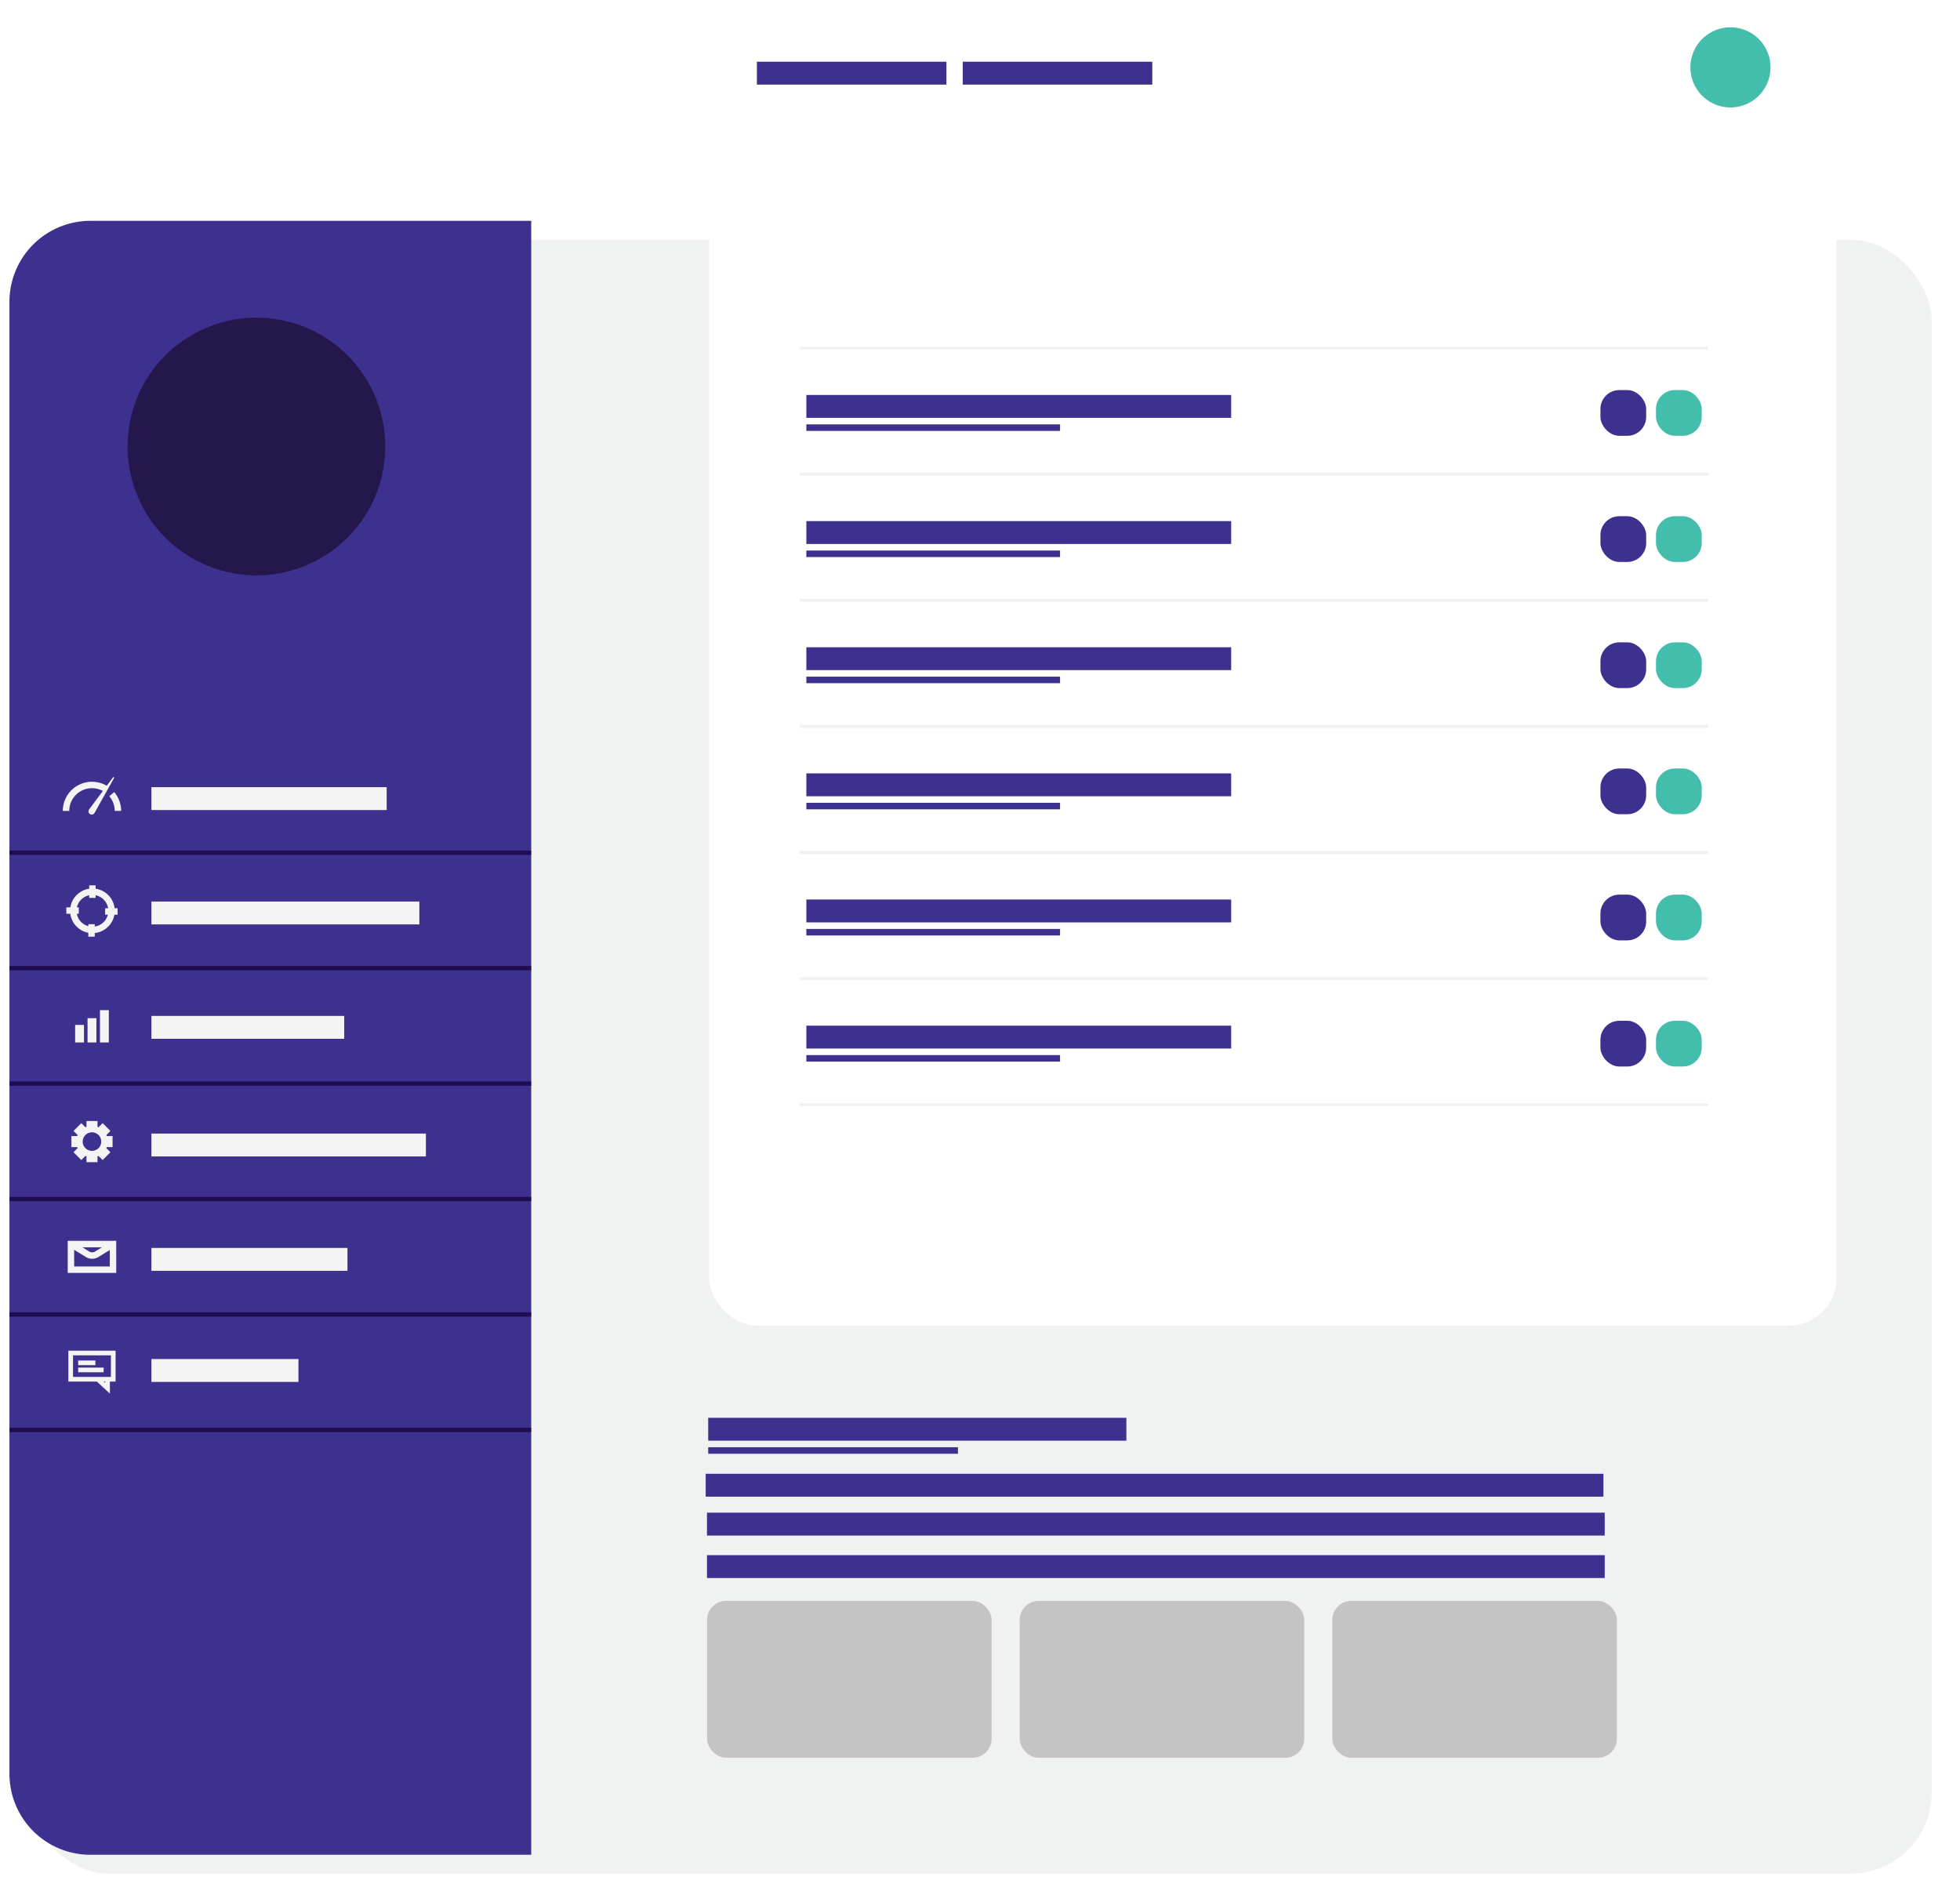 <svg xmlns="http://www.w3.org/2000/svg" xmlns:xlink="http://www.w3.org/1999/xlink" width="726.27" height="704.772" viewBox="0 0 726.27 704.772"><defs><filter id="a" x="0" y="78.329" width="726.27" height="626.444" filterUnits="userSpaceOnUse"><feOffset dx="7" dy="7" input="SourceAlpha"/><feGaussianBlur stdDeviation="3.5" result="b"/><feFlood flood-color="#4f4f4f" flood-opacity="0.2"/><feComposite operator="in" in2="b"/><feComposite in="SourceGraphic"/></filter><filter id="c" x="252.302" y="58.123" width="438.756" height="443.6" filterUnits="userSpaceOnUse"><feOffset dx="7" dy="7" input="SourceAlpha"/><feGaussianBlur stdDeviation="3.5" result="d"/><feFlood flood-color="#4f4f4f" flood-opacity="0.2"/><feComposite operator="in" in2="d"/><feComposite in="SourceGraphic"/></filter><filter id="e" x="251.532" y="0" width="430.28" height="63.381" filterUnits="userSpaceOnUse"><feOffset dx="7" dy="7" input="SourceAlpha"/><feGaussianBlur stdDeviation="3.5" result="f"/><feFlood flood-color="#4f4f4f" flood-opacity="0.2"/><feComposite operator="in" in2="f"/><feComposite in="SourceGraphic"/></filter></defs><g transform="translate(3.5 3.5)"><g transform="matrix(1, 0, 0, 1, -3.5, -3.5)" filter="url(#a)"><rect width="705.27" height="605.444" rx="30" transform="translate(3.5 81.83)" fill="#f0f2f1"/></g><g transform="translate(0 0)"><path d="M30,0H193.338a0,0,0,0,1,0,0V605.444a0,0,0,0,1,0,0H30a30,30,0,0,1-30-30V30A30,30,0,0,1,30,0Z" transform="translate(0 78.329)" fill="#3d308f"/><g transform="translate(0 311.662)"><rect width="193.313" height="1.594" fill="#1e0e51"/><rect width="193.313" height="1.594" transform="translate(0 42.78)" fill="#1e0e51"/><rect width="193.313" height="1.594" transform="translate(0 85.559)" fill="#1e0e51"/><rect width="193.313" height="1.594" transform="translate(0 128.339)" fill="#1e0e51"/><rect width="193.313" height="1.594" transform="translate(0 171.118)" fill="#1e0e51"/><rect width="193.313" height="1.594" transform="translate(0 213.898)" fill="#1e0e51"/></g><g transform="translate(19.773 284.462)"><g transform="translate(17.233 5.528)"><path d="M1690.418,416.845h-2.385a8.424,8.424,0,0,0-2-5.449l1.818-1.544A10.815,10.815,0,0,1,1690.418,416.845Z" transform="translate(-1686.033 -409.852)" fill="#f4f4f4"/></g><g transform="translate(0 1.713)"><path d="M1674.187,417.509H1671.8a10.811,10.811,0,0,1,16.816-8.987l-1.327,1.982a8.425,8.425,0,0,0-13.1,7.005Z" transform="translate(-1671.801 -406.701)" fill="#f4f4f4"/></g><g transform="translate(9.571)"><path d="M1679.942,417.159l8.781-11.777a.233.233,0,0,1,.391.253l-7.171,12.822a1.2,1.2,0,1,1-2.086-1.167A1.33,1.33,0,0,1,1679.942,417.159Z" transform="translate(-1679.705 -405.287)" fill="#f4f4f4"/></g><g transform="translate(1.304 40.105)"><g transform="translate(1.398 1.156)"><path d="M1682.307,455.91a8.275,8.275,0,1,1,8.274-8.275A8.285,8.285,0,0,1,1682.307,455.91Zm0-14.164a5.889,5.889,0,1,0,5.889,5.889A5.9,5.9,0,0,0,1682.307,441.746Z" transform="translate(-1674.032 -439.361)" fill="#f4f4f4"/></g><g transform="translate(8.48)"><rect width="2.385" height="4.622" fill="#f4f4f4"/></g><g transform="translate(0 8.144)"><rect width="4.622" height="2.385" fill="#f4f4f4"/></g><g transform="translate(8.144 14.387)"><rect width="2.386" height="4.622" fill="#f4f4f4"/></g><g transform="translate(14.388 8.48)"><rect width="4.622" height="2.385" fill="#f4f4f4"/></g></g><g transform="translate(4.567 86.339)"><g transform="translate(0 5.481)"><rect width="3.28" height="6.496" fill="#f4f4f4"/></g><g transform="translate(4.601 2.977)"><rect width="3.28" height="9" fill="#f4f4f4"/></g><g transform="translate(9.203)"><rect width="3.28" height="11.977" fill="#f4f4f4"/></g></g><g transform="translate(3.18 127.417)"><g transform="translate(1.806 1.806)"><path d="M1681.741,523.649a5.823,5.823,0,1,1,5.823-5.823A5.829,5.829,0,0,1,1681.741,523.649Zm0-9.26a3.437,3.437,0,1,0,3.438,3.436A3.44,3.44,0,0,0,1681.741,514.389Z" transform="translate(-1675.919 -512.004)" fill="#f4f4f4"/></g><g transform="translate(5.582)"><rect width="4.094" height="4.052" fill="#f4f4f4"/></g><g transform="translate(0.787 0.787)"><rect width="4.094" height="4.052" transform="matrix(0.707, -0.707, 0.707, 0.707, 0, 2.895)" fill="#f4f4f4"/></g><g transform="translate(0 5.581)"><rect width="4.052" height="4.094" fill="#f4f4f4"/></g><g transform="translate(0.787 8.71)"><rect width="4.052" height="4.094" transform="matrix(0.707, -0.707, 0.707, 0.707, 0, 2.865)" fill="#f4f4f4"/></g><g transform="translate(5.582 11.205)"><rect width="4.094" height="4.052" fill="#f4f4f4"/></g><g transform="translate(8.71 8.71)"><rect width="4.094" height="4.052" transform="translate(0 2.895) rotate(-45)" fill="#f4f4f4"/></g><g transform="translate(11.205 5.581)"><rect width="4.052" height="4.094" fill="#f4f4f4"/></g><g transform="translate(8.71 0.787)"><rect width="4.052" height="4.094" transform="translate(0 2.865) rotate(-45.002)" fill="#f4f4f4"/></g></g><g transform="translate(1.82 171.824)"><path d="M1691.281,559.064H1673.3V547.186h17.977Zm-15.591-2.385H1688.9v-7.107H1675.69Z" transform="translate(-1673.304 -547.186)" fill="#f4f4f4"/><g transform="translate(0.568 0.177)"><path d="M1682.248,553.8a4.444,4.444,0,0,1-2.328-.659l-6.147-3.777,1.25-2.032,6.145,3.777a2.1,2.1,0,0,0,2.16,0l6.145-3.777,1.25,2.032-6.146,3.777A4.44,4.44,0,0,1,1682.248,553.8Z" transform="translate(-1673.773 -547.332)" fill="#f4f4f4"/></g></g><g transform="translate(2.058 212.527)"><path d="M1691,592.25h-17.5V580.8H1691Zm-15.771-1.728h14.043v-7.994H1675.23Z" transform="translate(-1673.501 -580.8)" fill="#f4f4f4"/><g transform="translate(10.432 10.059)"><path d="M1687.077,594.956l-4.961-4.579,1.172-1.27,2.06,1.9v-1.591h1.729Z" transform="translate(-1682.116 -589.107)" fill="#f4f4f4"/></g><g transform="translate(3.637 3.635)"><rect width="6.373" height="1.728" fill="#f4f4f4"/></g><g transform="translate(3.637 6.263)"><rect width="9.434" height="1.728" fill="#f4f4f4"/></g></g></g><ellipse cx="47.729" cy="47.729" rx="47.729" ry="47.729" transform="matrix(0.232, -0.973, 0.973, 0.232, 34.008, 197.31)" fill="#24174c"/><rect width="87.184" height="8.476" transform="translate(52.602 288.18)" fill="#f4f4f4"/><rect width="99.293" height="8.476" transform="translate(52.602 330.561)" fill="#f4f4f4"/><rect width="101.715" height="8.476" transform="translate(52.602 416.534)" fill="#f4f4f4"/><rect width="71.442" height="8.476" transform="translate(52.602 372.942)" fill="#f4f4f4"/><rect width="72.653" height="8.476" transform="translate(52.602 458.915)" fill="#f4f4f4"/><rect width="54.49" height="8.476" transform="translate(52.602 500.085)" fill="#f4f4f4"/><g transform="matrix(1, 0, 0, 1, -3.5, -3.5)" filter="url(#c)"><rect width="417.756" height="422.6" rx="17.729" transform="translate(255.8 61.62)" fill="#fff"/></g><g transform="translate(292.866 125.496)"><line x2="336.627" fill="none" stroke="#f0f2f1" stroke-miterlimit="10" stroke-width="1"/><line x2="336.627" transform="translate(0 46.619)" fill="none" stroke="#f0f2f1" stroke-miterlimit="10" stroke-width="1"/><g transform="translate(2.422 17.356)"><rect width="157.415" height="8.476" fill="#3d308f"/><rect width="94.012" height="2.422" transform="translate(0 10.898)" fill="#3d308f"/></g><rect width="16.952" height="16.952" rx="7" transform="translate(317.253 15.54)" fill="#43bdac"/><rect width="16.952" height="16.952" rx="7" transform="translate(296.667 15.54)" fill="#3d308f"/></g><g transform="translate(292.866 172.236)"><line x2="336.627" fill="none" stroke="#f0f2f1" stroke-miterlimit="10" stroke-width="1"/><line x2="336.627" transform="translate(0 46.619)" fill="none" stroke="#f0f2f1" stroke-miterlimit="10" stroke-width="1"/><g transform="translate(2.422 17.356)"><rect width="157.415" height="8.476" fill="#3d308f"/><rect width="94.012" height="2.422" transform="translate(0 10.898)" fill="#3d308f"/></g><rect width="16.952" height="16.952" rx="7" transform="translate(317.253 15.54)" fill="#43bdac"/><rect width="16.952" height="16.952" rx="7" transform="translate(296.667 15.54)" fill="#3d308f"/></g><g transform="translate(292.866 218.976)"><line x2="336.627" fill="none" stroke="#f0f2f1" stroke-miterlimit="10" stroke-width="1"/><line x2="336.627" transform="translate(0 46.619)" fill="none" stroke="#f0f2f1" stroke-miterlimit="10" stroke-width="1"/><g transform="translate(2.422 17.356)"><rect width="157.415" height="8.476" fill="#3d308f"/><rect width="94.012" height="2.422" transform="translate(0 10.898)" fill="#3d308f"/></g><rect width="16.952" height="16.952" rx="7" transform="translate(317.253 15.54)" fill="#43bdac"/><rect width="16.952" height="16.952" rx="7" transform="translate(296.667 15.54)" fill="#3d308f"/></g><g transform="translate(292.866 265.717)"><line x2="336.627" fill="none" stroke="#f0f2f1" stroke-miterlimit="10" stroke-width="1"/><line x2="336.627" transform="translate(0 46.619)" fill="none" stroke="#f0f2f1" stroke-miterlimit="10" stroke-width="1"/><g transform="translate(2.422 17.356)"><rect width="157.415" height="8.476" fill="#3d308f"/><rect width="94.012" height="2.422" transform="translate(0 10.898)" fill="#3d308f"/></g><rect width="16.952" height="16.952" rx="7" transform="translate(317.253 15.54)" fill="#43bdac"/><rect width="16.952" height="16.952" rx="7" transform="translate(296.667 15.54)" fill="#3d308f"/></g><g transform="translate(292.866 312.457)"><line x2="336.627" fill="none" stroke="#f0f2f1" stroke-miterlimit="10" stroke-width="1"/><line x2="336.627" transform="translate(0 46.619)" fill="none" stroke="#f0f2f1" stroke-miterlimit="10" stroke-width="1"/><g transform="translate(2.422 17.356)"><rect width="157.415" height="8.476" fill="#3d308f"/><rect width="94.012" height="2.422" transform="translate(0 10.898)" fill="#3d308f"/></g><rect width="16.952" height="16.952" rx="7" transform="translate(317.253 15.54)" fill="#43bdac"/><rect width="16.952" height="16.952" rx="7" transform="translate(296.667 15.54)" fill="#3d308f"/></g><g transform="translate(292.866 359.197)"><line x2="336.627" fill="none" stroke="#f0f2f1" stroke-miterlimit="10" stroke-width="1"/><line x2="336.627" transform="translate(0 46.619)" fill="none" stroke="#f0f2f1" stroke-miterlimit="10" stroke-width="1"/><g transform="translate(2.422 17.356)"><rect width="157.415" height="8.476" fill="#3d308f"/><rect width="94.012" height="2.422" transform="translate(0 10.898)" fill="#3d308f"/></g><rect width="16.952" height="16.952" rx="7" transform="translate(317.253 15.54)" fill="#43bdac"/><rect width="16.952" height="16.952" rx="7" transform="translate(296.667 15.54)" fill="#3d308f"/></g><g transform="translate(256.539 504.504)"><line x2="331.348" fill="none" stroke="#f0f2f1" stroke-miterlimit="10" stroke-width="1"/><g transform="translate(2.384 17.356)"><rect width="154.947" height="8.476" fill="#3d308f"/><rect width="92.538" height="2.422" transform="translate(0 10.898)" fill="#3d308f"/></g><g transform="translate(1.452 38.093)"><rect width="332.654" height="8.476" fill="#3d308f"/></g><g transform="translate(1.931 52.505)"><rect width="332.654" height="8.476" fill="#3d308f"/></g><g transform="translate(1.931 68.246)"><rect width="332.654" height="8.476" fill="#3d308f"/></g></g><g transform="matrix(1, 0, 0, 1, -3.5, -3.5)" filter="url(#e)"><rect width="409.28" height="42.381" rx="17.5" transform="translate(255.03 3.5)" fill="#fff"/></g><ellipse cx="14.85" cy="14.85" rx="14.85" ry="14.85" transform="matrix(0.232, -0.973, 0.973, 0.232, 619.818, 32.469)" fill="#43bdac"/><rect width="70.231" height="8.476" transform="translate(276.961 19.374)" fill="#3d308f"/><rect width="70.231" height="8.476" transform="translate(353.247 19.374)" fill="#3d308f"/><rect width="105.451" height="58.123" rx="7.031" transform="translate(258.49 589.702)" fill="#c4c4c4"/><rect width="105.451" height="58.123" rx="7.031" transform="translate(374.338 589.702)" fill="#c4c4c4"/><rect width="105.451" height="58.123" rx="7.031" transform="translate(490.185 589.702)" fill="#c4c4c4"/></g></g></svg>